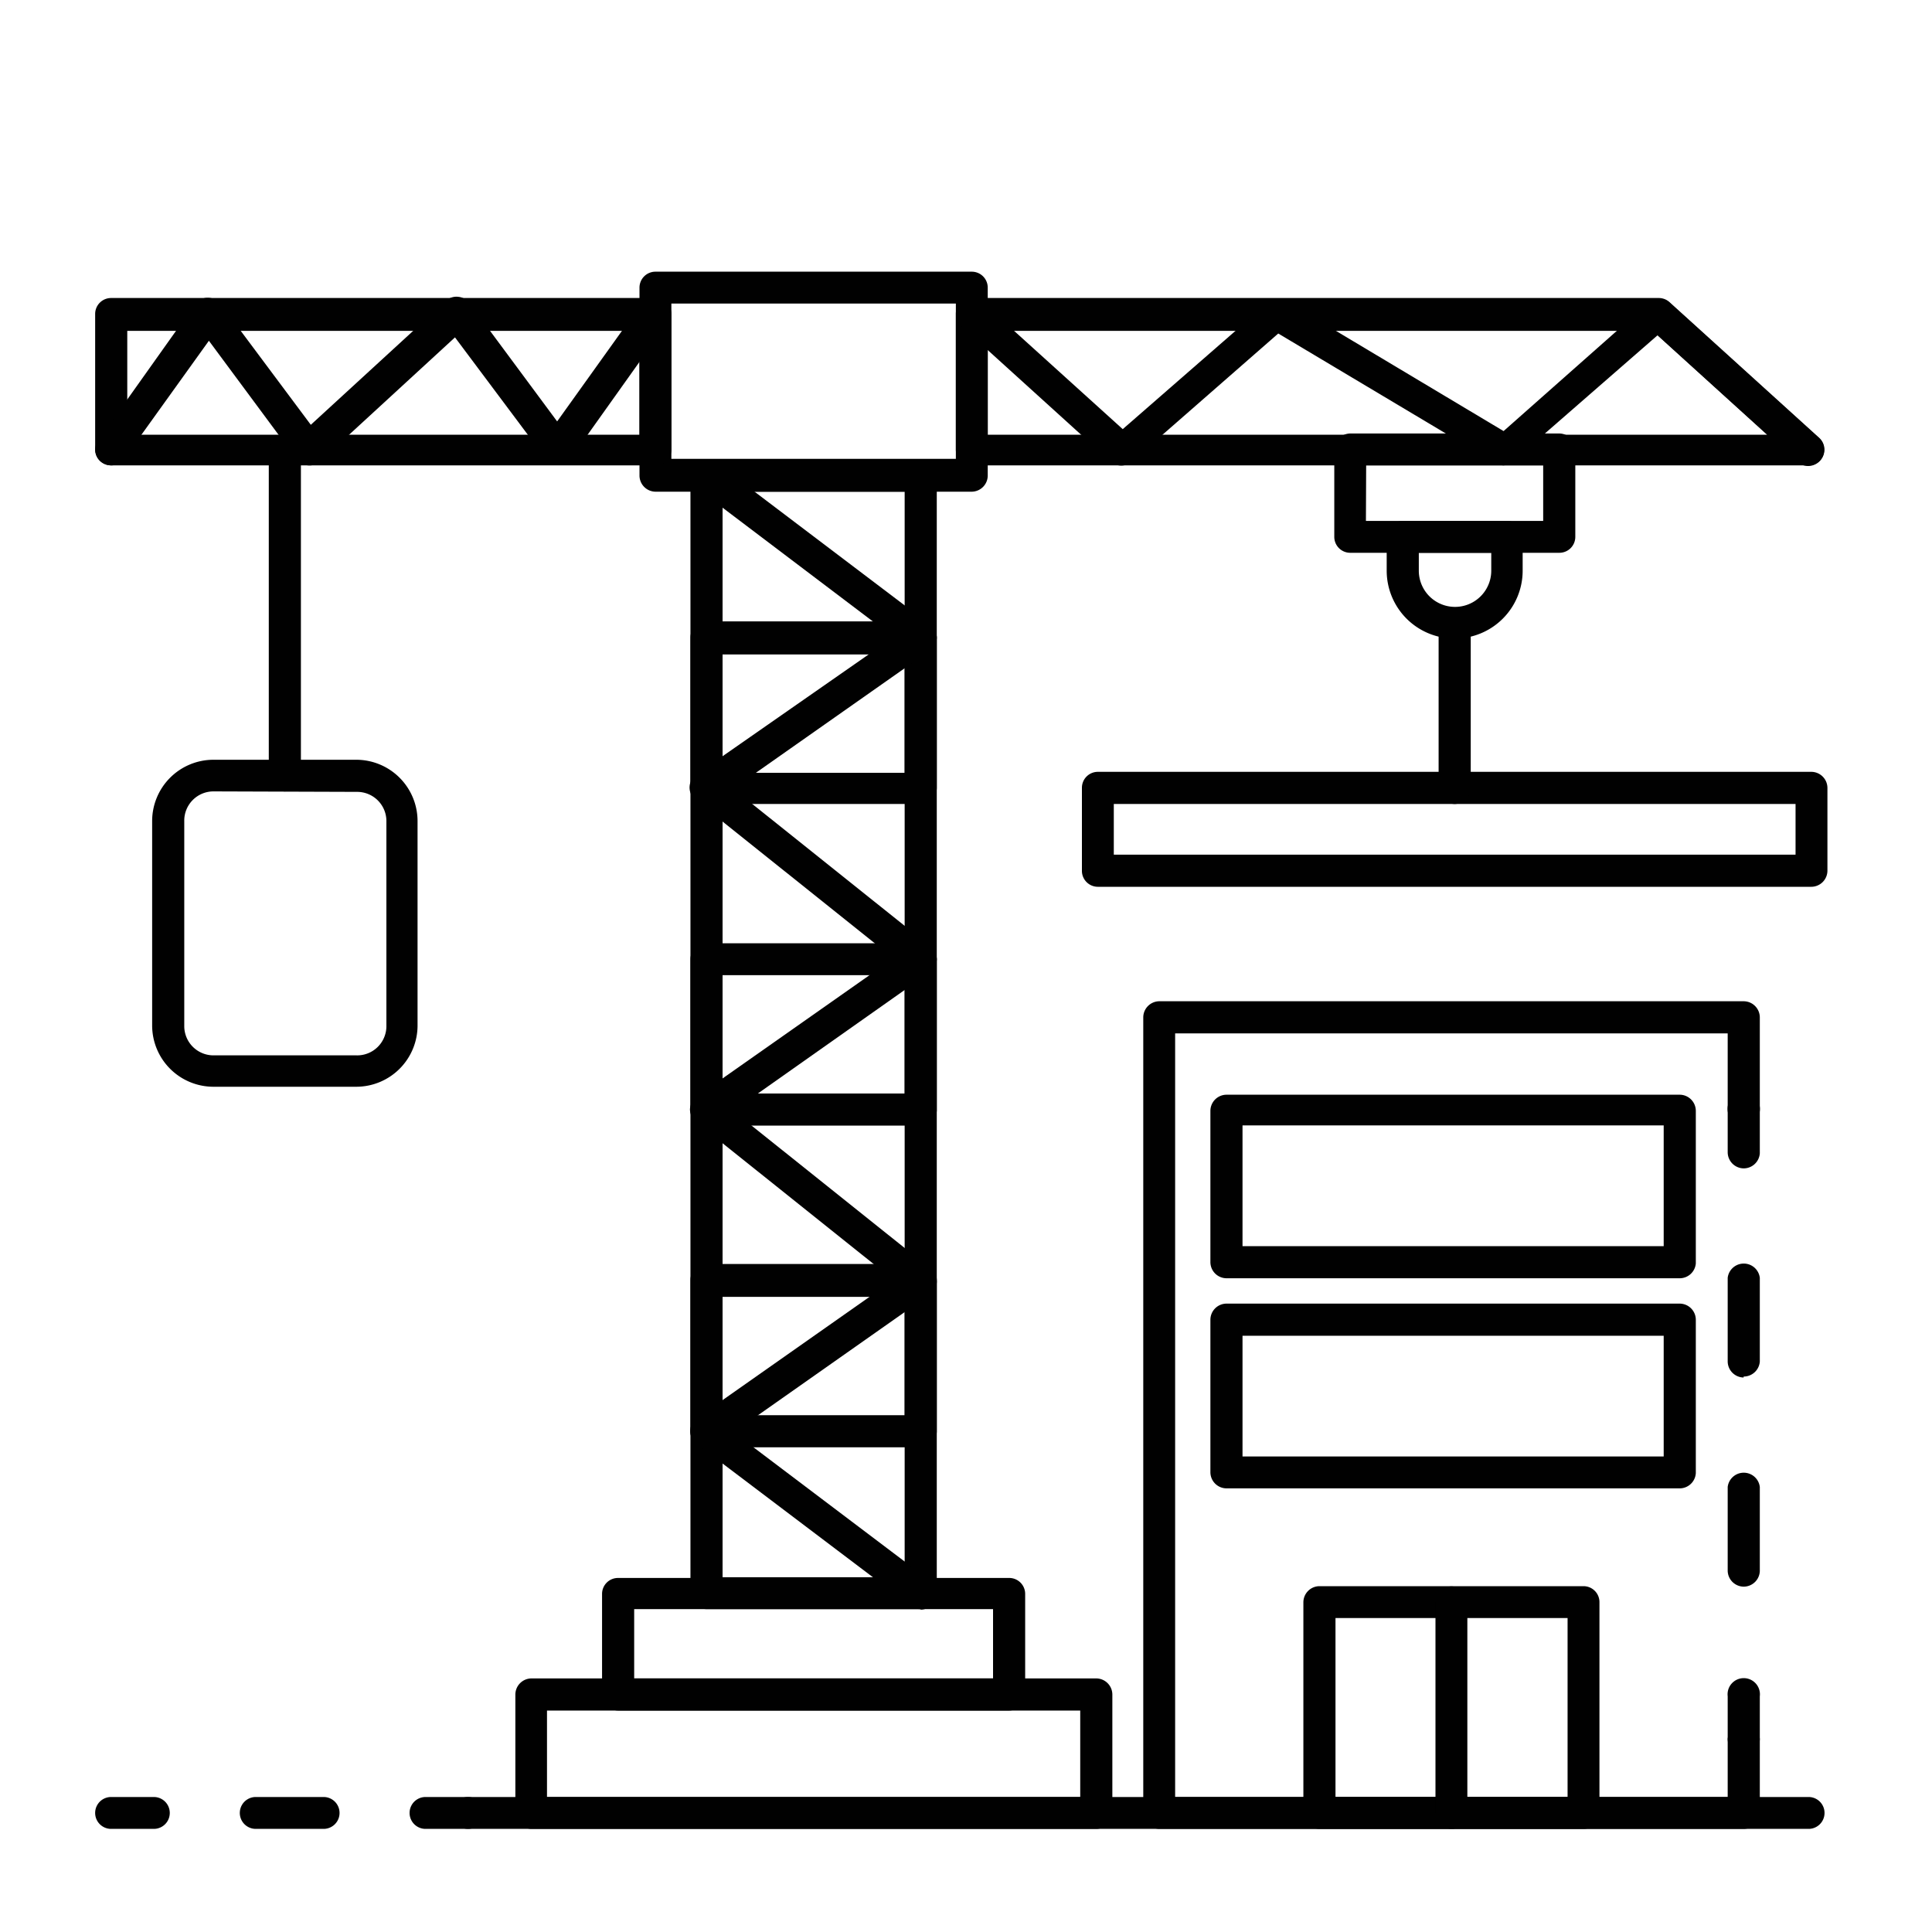 <svg xmlns="http://www.w3.org/2000/svg" viewBox="0 0 80 80"><defs><style>.cls-1{fill:#010101;}</style></defs><g id="Layer_5" data-name="Layer 5"><path class="cls-1" d="M38.12,66.63H29.26a.66.66,0,0,1-.67-.66V19.69a.67.67,0,0,1,.67-.66h8.86a.67.67,0,0,1,.67.66V66A.66.66,0,0,1,38.12,66.63Zm-8.2-1.32h7.54V20.36H29.92Z"/><path class="cls-1" d="M40.24,20.36H27.14a.67.67,0,0,1-.66-.67V11.91a.66.66,0,0,1,.66-.66h13.1a.66.66,0,0,1,.66.66v7.78A.67.67,0,0,1,40.24,20.36ZM27.8,19H39.58V12.57H27.8Z"/><path class="cls-1" d="M74.89,19.27H40.24a.65.65,0,0,1-.66-.66V13a.65.65,0,0,1,.66-.66H68.69a.66.66,0,0,1,.44.17l6.2,5.62a.66.66,0,0,1,.17.73A.64.64,0,0,1,74.89,19.27ZM40.9,18H73.17l-4.74-4.3H40.9Z"/><path class="cls-1" d="M38.12,33.29H29.26a.67.67,0,0,1-.67-.67V26.4a.67.67,0,0,1,.67-.67h8.86a.67.67,0,0,1,.67.67v6.22A.67.67,0,0,1,38.12,33.29ZM29.92,32h7.54v-4.9H29.92Z"/><path class="cls-1" d="M38.12,46.61H29.26a.67.67,0,0,1-.67-.66V39.72a.66.66,0,0,1,.67-.66h8.86a.66.66,0,0,1,.67.66V46A.67.67,0,0,1,38.12,46.61Zm-8.2-1.33h7.54v-4.9H29.92Z"/><path class="cls-1" d="M38.12,59.93H29.26a.67.67,0,0,1-.67-.66V53a.66.66,0,0,1,.67-.66h8.86a.66.66,0,0,1,.67.66v6.23A.67.67,0,0,1,38.12,59.93Zm-8.2-1.33h7.54V53.7H29.92Z"/><path class="cls-1" d="M38.12,66.63a.66.66,0,0,1-.4-.13l-8.86-6.7a.66.66,0,0,1,0-1.08L37,53l-8.18-6.54a.69.69,0,0,1-.25-.53.7.7,0,0,1,.29-.53L37,39.68l-8.18-6.54a.66.66,0,0,1,0-1.06L37,26.38l-8.14-6.16a.66.66,0,0,1,.8-1.06l8.86,6.71a.68.68,0,0,1,.27.54.67.67,0,0,1-.29.53l-8.14,5.72,8.18,6.54a.69.69,0,0,1,.25.54.68.68,0,0,1-.29.52L30.36,46l8.18,6.54a.69.69,0,0,1,.25.54.65.65,0,0,1-.29.52l-8.12,5.71,8.14,6.15a.66.66,0,0,1-.4,1.19Z"/><path class="cls-1" d="M62.27,19.27a.69.69,0,0,1-.34-.09l-9-5.37-6.06,5.3a.66.66,0,0,1-.88,0l-6.2-5.62a.66.66,0,0,1,0-.94.65.65,0,0,1,.93,0l5.77,5.22,6-5.23a.65.65,0,0,1,.77-.07l9,5.38,6-5.31a.66.66,0,0,1,.88,0l6.2,5.62a.67.67,0,0,1,0,.94.66.66,0,0,1-.94,0l-5.76-5.22-6,5.23A.66.66,0,0,1,62.27,19.27Z"/><path class="cls-1" d="M27.14,19.27H4.6a.66.66,0,0,1-.66-.66V13a.66.66,0,0,1,.66-.66H27.14a.65.65,0,0,1,.66.66v5.62A.65.65,0,0,1,27.14,19.27ZM5.27,18H26.48v-4.3H5.27Z"/><path class="cls-1" d="M4.6,19.27a.68.68,0,0,1-.38-.12.65.65,0,0,1-.15-.92l4-5.63a.65.65,0,0,1,.53-.27.69.69,0,0,1,.54.26l3.73,5,5.59-5.13a.64.64,0,0,1,.51-.17.66.66,0,0,1,.47.26l3.63,4.9,3.5-4.89a.68.68,0,0,1,.93-.15.67.67,0,0,1,.15.93l-4,5.62a.67.67,0,0,1-.54.27.64.64,0,0,1-.53-.26l-3.74-5L13.26,19.1a.65.65,0,0,1-.51.17.66.66,0,0,1-.47-.26l-3.63-4.9L5.14,19A.65.65,0,0,1,4.6,19.27Z"/><path class="cls-1" d="M41.78,70.83H25.6a.67.67,0,0,1-.67-.66V66a.66.66,0,0,1,.67-.66H41.78a.66.66,0,0,1,.67.66v4.2A.67.67,0,0,1,41.78,70.83ZM26.26,69.5H41.12V66.63H26.26Z"/><path class="cls-1" d="M45.39,75.73H22a.67.67,0,0,1-.66-.66v-4.9A.67.67,0,0,1,22,69.5h23.4a.67.67,0,0,1,.66.67v4.9A.67.67,0,0,1,45.39,75.73ZM22.65,74.41H44.73V70.83H22.65Z"/><path class="cls-1" d="M11.8,32.77a.67.67,0,0,1-.67-.66V18.61a.67.67,0,0,1,1.33,0v13.5A.67.67,0,0,1,11.8,32.77Z"/><path class="cls-1" d="M14.75,45H8.84A2.54,2.54,0,0,1,6.3,42.47V34a2.54,2.54,0,0,1,2.54-2.54h5.91A2.54,2.54,0,0,1,17.29,34v8.49A2.54,2.54,0,0,1,14.75,45ZM8.84,32.77A1.21,1.21,0,0,0,7.63,34v8.49a1.21,1.21,0,0,0,1.21,1.21h5.91A1.21,1.21,0,0,0,16,42.47V34a1.21,1.21,0,0,0-1.21-1.21Z"/><path class="cls-1" d="M74.89,75.73H19.38a.66.66,0,1,1,0-1.32H74.89a.66.66,0,0,1,0,1.32Z"/><path class="cls-1" d="M6.37,75.73H4.6a.66.66,0,0,1,0-1.32H6.37a.66.66,0,0,1,0,1.32Z"/><path class="cls-1" d="M13.4,75.73H10.59a.66.66,0,0,1,0-1.32H13.4a.66.66,0,1,1,0,1.32Z"/><path class="cls-1" d="M19.38,75.73H17.62a.66.66,0,1,1,0-1.32h1.76a.66.66,0,1,1,0,1.32Z"/><path class="cls-1" d="M72.2,72.67a.67.67,0,0,1-.66-.67V70.24a.67.67,0,1,1,1.33,0V72A.67.67,0,0,1,72.2,72.67Z"/><path class="cls-1" d="M72.2,65.7a.67.67,0,0,1-.66-.66V61.57a.67.67,0,0,1,1.33,0V65A.67.67,0,0,1,72.2,65.7Zm0-8.66a.67.67,0,0,1-.66-.66V52.91a.67.67,0,0,1,1.33,0v3.47A.67.67,0,0,1,72.2,57Z"/><path class="cls-1" d="M72.2,48.38a.67.67,0,0,1-.66-.67V46a.67.67,0,1,1,1.33,0v1.76A.67.67,0,0,1,72.2,48.38Z"/><path class="cls-1" d="M72.2,75.73H48a.67.67,0,0,1-.66-.66V42.13a.67.67,0,0,1,.66-.67H72.2a.67.67,0,0,1,.67.67V46a.67.67,0,0,1-1.33,0V42.79H48.66V74.41H71.54V72a.67.67,0,0,1,1.33,0v3.07A.67.67,0,0,1,72.2,75.73Z"/><path class="cls-1" d="M65.57,75.73H54.63a.67.67,0,0,1-.66-.66V66.35a.67.67,0,0,1,.66-.67H65.57a.66.66,0,0,1,.66.67v8.72A.66.66,0,0,1,65.57,75.73ZM55.3,74.41h9.61V67H55.3Z"/><path class="cls-1" d="M64.56,22.89H55.91a.66.66,0,0,1-.66-.66V18.61a.67.67,0,0,1,.66-.66h8.65a.67.67,0,0,1,.67.66v3.62A.66.66,0,0,1,64.56,22.89Zm-8-1.32H63.9v-2.3H56.57Z"/><path class="cls-1" d="M75,36.72H45.46a.66.66,0,0,1-.66-.67V32.62a.66.66,0,0,1,.66-.66H75a.67.67,0,0,1,.67.66v3.43A.67.67,0,0,1,75,36.72ZM46.12,35.39H74.35v-2.1H46.12Z"/><path class="cls-1" d="M60.24,26.44a2.81,2.81,0,0,1-2.82-2.81v-1.4a.66.66,0,0,1,.66-.66h4.31a.65.65,0,0,1,.66.66v1.4A2.81,2.81,0,0,1,60.24,26.44Zm-1.49-3.55v.74a1.49,1.49,0,0,0,3,0v-.74Z"/><path class="cls-1" d="M60.24,33.29a.67.67,0,0,1-.67-.67V25.78a.67.67,0,0,1,1.33,0v6.84A.67.67,0,0,1,60.24,33.29Z"/><path class="cls-1" d="M60.1,75.73a.67.67,0,0,1-.66-.66V66.35a.66.66,0,1,1,1.32,0v8.72A.66.66,0,0,1,60.1,75.73Z"/><path class="cls-1" d="M69.56,52.93H50.78a.67.67,0,0,1-.66-.66V46a.67.67,0,0,1,.66-.67H69.56a.67.67,0,0,1,.66.67v6.32A.67.67,0,0,1,69.56,52.93ZM51.45,51.6H68.89v-5H51.45Z"/><path class="cls-1" d="M69.56,61.63H50.78a.67.67,0,0,1-.66-.66V54.65a.67.67,0,0,1,.66-.67H69.56a.67.67,0,0,1,.66.67V61A.67.67,0,0,1,69.56,61.63ZM51.45,60.31H68.89v-5H51.45Z"/></g></svg>